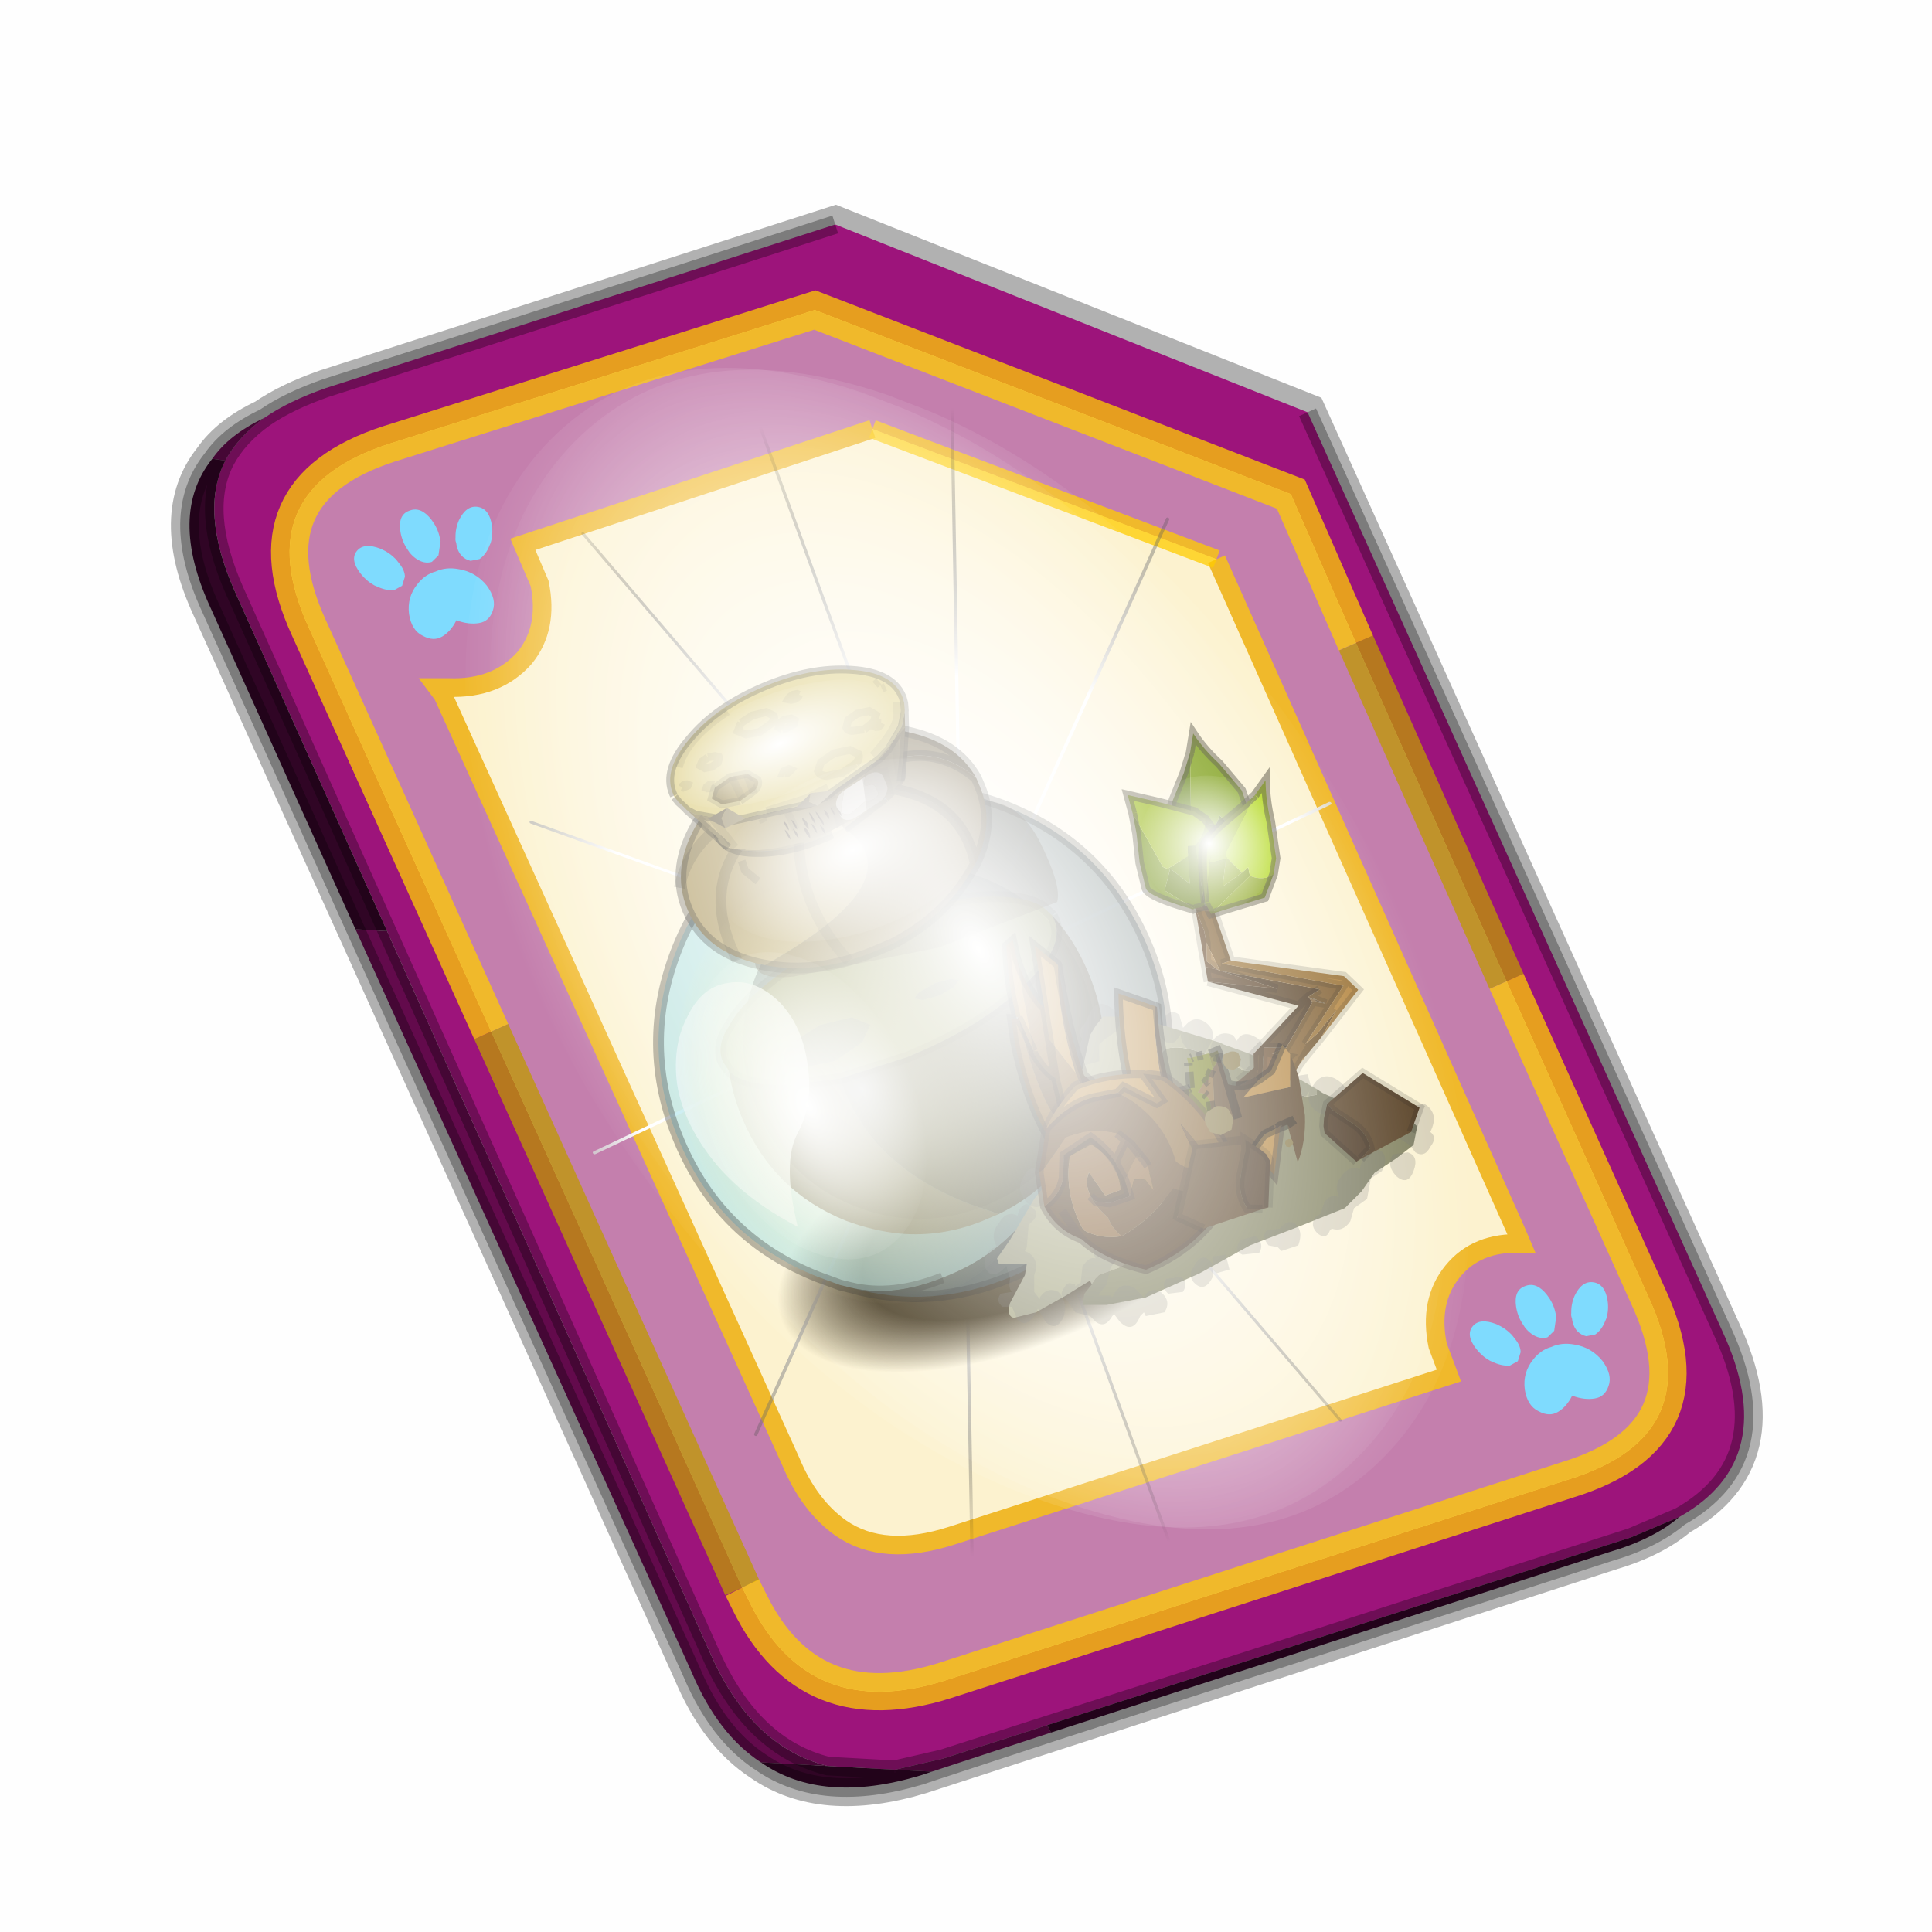 <?xml version='1.0' encoding='UTF-8'?>
<svg xmlns:xlink="http://www.w3.org/1999/xlink" xmlns="http://www.w3.org/2000/svg" version="1.1" width="60px" height="60px" viewBox="0.0 0.0 60.0 60.0"><defs><g id="c1"><path fill="#000000" fill-opacity="0.004" d="M0.0 0.0 L60.0 0.0 60.0 60.0 0.0 60.0 0.0 0.0"/></g><g id="c2"><path fill="none" stroke="#000000" stroke-width="1.0" stroke-opacity="0.302" d="M0.7 12.25 Q-0.45 9.75 0.75 8.25 1.2 7.6 2.15 7.15 2.8 6.7 3.8 6.35 L17.5 1.95 30.2 7.0 41.35 31.7 Q42.95 35.15 40.2 36.7 39.5 37.3 38.3 37.65 L19.8 43.65 Q17.15 44.45 15.5 43.3 14.35 42.55 13.65 40.9 L0.7 12.25"/><path fill="#9d147b" stroke="none" d="M35.55 22.3 L31.5 13.2 29.75 9.2 16.95 4.25 5.5 7.85 Q1.65 9.1 3.35 12.8 L8.25 23.65 15.0 38.6 15.2 39.0 Q16.8 42.25 20.45 41.1 L37.2 35.7 Q41.1 34.5 39.35 30.75 L35.55 22.3 M2.15 7.15 Q2.8 6.7 3.8 6.35 L17.5 1.95 30.2 7.0 41.35 31.7 Q42.95 35.15 40.2 36.7 L38.9 37.25 23.2 42.3 20.4 43.2 19.1 43.5 17.3 43.4 Q15.3 42.9 14.2 40.5 L5.45 20.95 1.35 11.8 Q0.4 9.65 1.1 8.3 1.45 7.65 2.15 7.15"/><path fill="#c47fad" stroke="none" d="M31.5 13.2 L35.55 22.3 39.35 30.75 Q41.1 34.5 37.2 35.7 L20.45 41.1 Q16.8 42.25 15.2 39.0 L15.0 38.6 8.25 23.65 3.35 12.8 Q1.65 9.1 5.5 7.85 L16.95 4.25 29.75 9.2 31.5 13.2 M18.5 7.45 L9.1 10.55 9.55 11.6 Q9.8 12.8 9.15 13.6 8.4 14.45 7.1 14.4 L6.8 14.4 6.95 14.6 16.3 35.2 Q16.8 36.4 17.65 37.0 18.8 37.8 20.65 37.2 L34.0 32.9 33.7 32.1 Q33.45 30.9 34.1 30.1 34.75 29.3 35.95 29.35 L35.8 29.0 27.75 10.95 18.5 7.45"/><path fill="#630a4c" stroke="none" d="M0.75 8.25 Q1.2 7.6 2.15 7.15 1.45 7.65 1.1 8.3 L0.75 8.25 M23.3 42.5 L20.1 43.55 19.1 43.5 20.4 43.2 23.2 42.3 23.3 42.5 M15.5 43.3 Q14.35 42.55 13.65 40.9 L4.6 20.9 5.45 20.95 14.2 40.5 Q15.3 42.9 17.3 43.4 L15.5 43.3"/><path fill="#300525" stroke="none" d="M4.6 20.9 L0.7 12.25 Q-0.45 9.75 0.75 8.25 L1.1 8.3 Q0.4 9.65 1.35 11.8 L5.45 20.95 4.6 20.9 M40.2 36.7 Q39.5 37.3 38.3 37.65 L23.3 42.5 23.2 42.3 38.9 37.25 40.2 36.7 M20.1 43.55 L19.8 43.65 Q17.15 44.45 15.5 43.3 L17.3 43.4 19.1 43.5 20.1 43.55"/><path fill="#fcf2cf" stroke="none" d="M27.75 10.95 L35.8 29.0 35.95 29.35 Q34.75 29.3 34.1 30.1 33.45 30.9 33.7 32.1 L34.0 32.9 20.65 37.2 Q18.8 37.8 17.65 37.0 16.8 36.4 16.3 35.2 L6.95 14.6 6.8 14.4 7.1 14.4 Q8.4 14.45 9.15 13.6 9.8 12.8 9.55 11.6 L9.1 10.55 18.5 7.45 27.75 10.95"/><path fill="none" stroke="#bf9900" stroke-width="1.0" stroke-opacity="0.749" d="M31.5 13.2 L35.55 22.3 M15.0 38.6 L8.25 23.65"/><path fill="none" stroke="#ffcc00" stroke-width="1.0" stroke-opacity="0.749" d="M35.55 22.3 L39.35 30.75 Q41.1 34.5 37.2 35.7 L20.45 41.1 Q16.8 42.25 15.2 39.0 L15.0 38.6 M8.25 23.65 L3.35 12.8 Q1.65 9.1 5.5 7.85 L16.95 4.25 29.75 9.2 31.5 13.2"/><path fill="none" stroke="#000000" stroke-width="0.5" stroke-opacity="0.302" d="M4.6 20.9 L0.7 12.25 Q-0.45 9.75 0.75 8.25 1.2 7.6 2.15 7.15 2.8 6.7 3.8 6.35 L17.5 1.95 M30.2 7.0 L41.35 31.7 Q42.95 35.15 40.2 36.7 39.5 37.3 38.3 37.65 L23.3 42.5 20.1 43.55 19.8 43.65 Q17.15 44.45 15.5 43.3 14.35 42.55 13.65 40.9 L4.6 20.9 M5.45 20.95 L1.35 11.8 Q0.4 9.65 1.1 8.3 1.45 7.65 2.15 7.15 M19.1 43.5 L17.3 43.4 Q15.3 42.9 14.2 40.5 L5.45 20.95 M23.2 42.3 L20.4 43.2 19.1 43.5 M40.2 36.7 L38.9 37.25 23.2 42.3"/><path fill="none" stroke="#f0b92b" stroke-width="0.5" d="M27.75 10.95 L35.8 29.0 35.95 29.35 Q34.75 29.3 34.1 30.1 33.45 30.9 33.7 32.1 L34.0 32.9 20.65 37.2 Q18.8 37.8 17.65 37.0 16.8 36.4 16.3 35.2 L6.95 14.6 6.8 14.4 7.1 14.4 Q8.4 14.45 9.15 13.6 9.8 12.8 9.55 11.6 L9.1 10.55 18.5 7.45"/><path fill="none" stroke="#ffcc00" stroke-width="0.5" stroke-opacity="0.749" d="M18.5 7.45 L27.75 10.95"/></g><g id="c3"><path fill="#7fdbfe" stroke="none" d="M10.75 4.9 Q10.75 4.6 10.9 4.35 11.25 3.45 11.95 2.75 13.3 1.5 14.35 2.1 15.4 2.7 14.95 4.45 14.7 5.4 14.1 6.15 L13.75 6.5 Q13.1 7.15 12.35 7.35 L11.4 7.2 Q10.95 6.9 10.75 6.4 10.5 5.75 10.75 4.9 M7.5 5.9 Q7.0 5.85 6.6 5.5 6.05 5.0 5.8 4.15 L5.7 3.6 Q5.55 2.65 5.8 1.7 6.25 0.0 7.5 0.0 L7.6 0.0 Q8.85 0.0 9.3 1.7 9.55 2.65 9.4 3.6 L9.3 4.15 8.5 5.5 7.6 5.9 7.5 5.9 M4.35 4.9 Q4.6 5.75 4.35 6.4 L3.7 7.2 2.75 7.35 Q2.0 7.15 1.35 6.5 L1.0 6.15 Q0.4 5.4 0.15 4.45 -0.3 2.7 0.75 2.1 1.8 1.5 3.15 2.75 3.85 3.45 4.2 4.35 L4.35 4.9 M5.5 13.7 Q4.45 13.9 3.65 12.95 2.75 12.0 3.2 10.25 3.7 8.5 5.25 7.6 6.4 6.9 7.55 7.0 8.75 6.9 9.9 7.6 11.45 8.5 11.95 10.25 12.35 12.0 11.5 12.95 10.7 13.9 9.65 13.7 8.55 13.5 7.55 12.6 6.55 13.5 5.5 13.7"/></g><g id="c4"><g><use transform="matrix(1.0,0.0,0.0,1.0,0.0,0.0)" xlink:href="#c3"/></g></g><radialGradient gradientUnits="userSpaceOnUse" r="819.2" cx="0" cy="0" spreadMethod="pad" gradientTransform="matrix(0.091,0.0,0.0,0.091,0.6,3.4)" id="gradient1"><stop offset="0.0" stop-color="#ffffff"/><stop offset="1.0" stop-color="#ffffff" stop-opacity="0.0"/></radialGradient><g id="c5"><path stroke="none" fill="url(#gradient1)" d="M36.65 -54.65 Q60.05 -42.0 69.75 -17.95 80.55 8.9 68.0 34.1 55.45 59.35 26.8 68.2 -1.8 77.05 -29.7 64.3 -57.6 51.6 -68.45 24.75 -79.3 -2.05 -66.75 -27.25 L-66.7 -27.3 Q-54.1 -52.5 -25.5 -61.4 3.1 -70.2 31.0 -57.5 L36.65 -54.65"/></g><g id="c6"><g><use transform="matrix(1.0,0.0,0.0,1.0,0.0,0.0)" xlink:href="#c5"/></g></g><radialGradient gradientUnits="userSpaceOnUse" r="819.2" cx="0" cy="0" spreadMethod="pad" gradientTransform="matrix(0.209,0.0,0.0,0.177,67.15,107.2)" id="gradient2"><stop offset="0.357" stop-color="#ffffff"/><stop offset="0.671" stop-opacity="0.0"/></radialGradient><g id="c7"><path fill="none" stroke-linejoin="round" stroke-linecap="round" stroke="url(#gradient2)" stroke-width="0.5" d="M136.55 165.8 L68.6 106.0 68.4 106.0 118.25 201.5 M68.3 105.8 L68.35 105.8 68.3 105.8 68.3 105.85 68.4 106.0 68.3 106.0 86.55 211.5 M68.3 105.8 L68.3 105.85 68.3 106.0 68.15 105.95 18.25 151.55 M68.3 105.85 L68.25 105.85 68.3 106.0 50.0 193.2 M68.25 105.85 L68.15 105.95 0.05 97.7 M68.3 105.85 L68.25 105.8 68.25 105.85 M68.25 105.8 L68.2 105.7 0.0 45.7 M68.3 105.8 L68.25 105.75 68.25 105.8 M68.25 105.75 L68.2 105.7 18.25 10.05 M68.6 106.0 L68.35 105.8 118.25 60.15 M86.6 18.35 L68.3 105.8 M136.6 114.25 L68.6 106.0 M68.25 105.75 L49.95 0.05"/></g><g id="c8"><g><use transform="matrix(1.0,0.0,0.0,1.0,0.0,0.0)" xlink:href="#c7"/></g></g><g id="c9"><g><use transform="matrix(1.0,0.0,0.0,1.0,0.0,0.0)" xlink:href="#c2"/></g><g><use transform="matrix(0.239,-0.087,0.1,0.234,34.25,31.15)" xlink:href="#c4"/></g><g><use transform="matrix(0.239,-0.087,0.1,0.234,4.25,10.3)" xlink:href="#c4"/></g><g><use transform="matrix(0.141,-0.038,0.111,0.226,20.25,20.65)" filter="url(#filter7)" xlink:href="#c6"/></g><g><use transform="matrix(-0.155,0.051,0.084,0.147,22.6,3.15)" filter="url(#filter8)" xlink:href="#c8"/></g></g><filter id="filter7"><feColorMatrix in="SourceGraphic" type="matrix" values="0.0 0.0 0.0 0.0 0.797 0.0 0.0 0.0 0.0 0.598 0.0 0.0 0.0 0.0 0.199 0.0 0.0 0.0 1.0 0.0" result="cxform"/><feComposite operator="in" in2="SourceGraphic" result="color-xform"/></filter><filter id="filter8"><feColorMatrix in="SourceGraphic" type="matrix" values="0.0 0.0 0.0 0.0 0.996 0.0 0.0 0.0 0.0 0.996 0.0 0.0 0.0 0.0 0.996 0.0 0.0 0.0 1.0 0.0" result="cxform"/><feComposite operator="in" in2="SourceGraphic" result="color-xform"/></filter><radialGradient gradientUnits="userSpaceOnUse" r="819.2" cx="0" cy="0" spreadMethod="pad" gradientTransform="matrix(0.0,-0.016,0.035,0.0,30.05,15.25)" id="gradient3"><stop offset="0.0" stop-color="#372a0e"/><stop offset="0.663" stop-color="#372a0e"/><stop offset="1.0" stop-color="#382a0e" stop-opacity="0.0"/></radialGradient><g id="c10"><path stroke="none" fill="url(#gradient3)" d="M60.1 15.25 Q60.1 21.5 51.3 25.95 42.5 30.4 30.05 30.45 17.6 30.4 8.8 25.95 0.0 21.5 0.0 15.25 0.0 8.95 8.8 4.45 17.6 0.0 30.05 0.05 42.5 0.0 51.3 4.45 60.1 8.95 60.1 15.25"/></g><g id="c11"><g><use transform="matrix(1.0,0.0,0.0,1.0,0.0,0.0)" xlink:href="#c10"/></g></g><g id="c12"><path fill="#a1dde8" fill-opacity="0.6" d="M7.6 0.75 Q6.75 1.2 6.75 2.1 6.75 2.6 7.35 3.3 8.0 4.15 8.8 4.4 L11.4 4.9 Q13.55 5.3 15.05 6.1 16.5 6.85 17.25 8.3 18.0 9.75 18.0 12.6 18.0 15.45 16.4 18.2 15.2 20.25 13.75 21.05 11.6 22.4 8.75 22.3 6.25 22.25 4.65 21.05 L4.25 20.75 3.45 20.0 Q0.0 16.6 0.0 11.75 0.0 6.85 3.45 3.4 5.3 1.55 7.6 0.75"/><path fill="#476066" fill-opacity="0.6" d="M8.75 22.3 Q11.6 22.4 13.75 21.05 15.2 20.25 16.4 18.2 18.0 15.45 18.0 12.6 18.0 9.75 17.25 8.3 16.5 6.85 15.05 6.1 13.55 5.3 11.4 4.9 L8.8 4.4 Q8.0 4.15 7.35 3.3 6.75 2.6 6.75 2.1 6.75 1.2 7.6 0.75 L9.45 0.2 11.75 0.0 Q16.6 0.0 20.05 3.4 23.5 6.85 23.5 11.75 23.5 16.6 20.05 20.0 16.6 23.5 11.75 23.5 7.7 23.5 4.65 21.05 6.25 22.25 8.75 22.3"/><path fill="none" stroke="#000000" stroke-width="0.5" stroke-opacity="0.302" d="M8.75 22.3 Q6.25 22.25 4.65 21.05 7.7 23.5 11.75 23.5 16.6 23.5 20.05 20.0 23.5 16.6 23.5 11.75 23.5 6.85 20.05 3.4 16.6 0.0 11.75 0.0 L9.45 0.2 7.6 0.75 Q5.3 1.55 3.45 3.4 0.0 6.85 0.0 11.75 0.0 16.6 3.45 20.0 L4.25 20.75 4.65 21.05"/><path fill="#476066" fill-opacity="0.6" d="M20.2 11.85 Q20.2 15.25 17.8 17.6 15.45 20.0 12.05 20.0 8.65 20.0 6.25 17.6 3.9 15.25 3.9 11.85 3.9 8.45 6.25 6.05 8.65 3.7 12.05 3.7 15.45 3.7 17.8 6.05 20.2 8.45 20.2 11.85"/><path fill="#878c51" fill-opacity="0.8" d="M3.4 9.6 L3.3 9.1 Q3.3 8.3 4.2 7.7 4.75 7.25 5.75 6.85 8.05 6.0 11.25 5.95 L11.65 5.95 Q15.1 5.95 17.55 6.85 19.2 7.5 19.75 8.3 L20.0 8.85 20.0 9.1 Q20.0 10.4 17.55 11.3 15.1 12.25 11.65 12.25 L11.25 12.25 8.0 11.95 5.75 11.3 Q3.75 10.55 3.4 9.6 M8.1 11.1 L9.6 10.8 10.25 10.2 9.6 9.55 8.1 9.3 6.55 9.55 Q5.95 9.85 5.95 10.2 5.95 10.55 6.55 10.8 L8.1 11.1 M13.75 9.6 L12.95 9.7 Q12.65 9.8 12.65 9.9 L12.95 10.1 13.75 10.2 14.5 10.1 14.85 9.9 14.5 9.7 13.75 9.6"/><path fill="#5e563c" fill-opacity="0.8" d="M12.3 20.6 L11.8 20.6 11.45 20.6 Q9.45 20.55 7.75 19.65 6.65 19.05 5.65 18.1 3.1 15.55 3.1 11.9 3.1 10.7 3.4 9.6 3.75 10.55 5.75 11.3 L8.0 11.95 Q7.6 16.1 11.25 19.65 L12.3 20.6"/><path fill="#423f2d" fill-opacity="0.8" d="M20.0 8.85 Q20.5 10.25 20.5 11.9 20.5 15.55 17.95 18.1 15.55 20.45 12.3 20.6 L11.25 19.65 Q7.6 16.1 8.0 11.95 L11.25 12.25 11.65 12.25 Q15.1 12.25 17.55 11.3 20.0 10.4 20.0 9.1 L20.0 8.85"/><path fill="#616038" fill-opacity="0.6" d="M13.75 9.6 L14.5 9.7 14.85 9.9 14.5 10.1 13.75 10.2 12.95 10.1 12.65 9.9 Q12.65 9.8 12.95 9.7 L13.75 9.6 M8.1 11.1 L6.55 10.8 Q5.95 10.55 5.95 10.2 5.95 9.85 6.55 9.55 L8.1 9.3 9.6 9.55 10.25 10.2 9.6 10.8 8.1 11.1"/><path fill="none" stroke="#000000" stroke-width="0.5" stroke-opacity="0.153" d="M3.4 9.6 L3.3 9.1 Q3.3 8.3 4.2 7.7 4.75 7.25 5.75 6.85 8.05 6.0 11.25 5.95 L11.65 5.95 Q15.1 5.95 17.55 6.85 19.2 7.5 19.75 8.3 L20.0 8.85 M3.4 9.6 Q3.75 10.55 5.75 11.3 L8.0 11.95 11.25 12.25 11.65 12.25 Q15.1 12.25 17.55 11.3 20.0 10.4 20.0 9.1 L20.0 8.85"/><path fill="#e6f4f5" fill-opacity="0.8" d="M3.5 17.5 Q1.7 15.3 1.1 13.15 0.5 10.95 0.95 9.2 1.45 7.45 2.65 6.5 3.8 5.5 5.0 5.85 6.2 6.15 6.8 7.6 7.35 9.05 6.85 10.8 6.4 12.55 5.2 13.5 4.0 14.45 3.5 17.5"/></g><g id="c13"><path fill="#3d3424" fill-opacity="0.4" d="M10.05 11.3 L3.3 9.9 Q1.55 9.35 1.95 8.55 2.3 7.75 4.3 6.85 6.3 5.95 9.15 5.55 11.95 5.15 14.0 5.65 16.05 6.15 16.25 8.55 16.4 10.9 15.9 11.5 L10.05 11.3"/><path fill="#706243" stroke="none" d="M8.05 0.05 L9.25 0.15 10.65 0.55 10.95 0.65 Q11.8 1.0 12.55 1.5 14.5 2.85 14.7 4.75 13.75 2.85 11.8 2.5 L11.5 1.75 Q11.15 1.35 10.45 1.05 L8.05 0.55 8.05 0.05"/><path fill="#d1bb7d" stroke="none" d="M7.9 4.0 L9.6 3.55 10.0 3.4 10.4 3.1 10.6 2.5 10.4 1.95 Q10.15 1.65 9.6 1.45 L7.85 1.05 7.5 1.0 7.25 1.0 6.05 1.1 4.85 1.45 Q3.9 1.85 3.9 2.5 3.9 3.15 4.85 3.55 L6.05 3.9 7.25 4.0 7.5 4.0 7.9 4.0 M8.05 0.55 L10.45 1.05 Q11.15 1.35 11.5 1.75 L11.8 2.5 11.5 3.3 10.95 3.7 10.45 3.9 8.15 4.5 7.55 4.5 7.25 4.5 Q5.35 4.5 4.0 3.9 2.7 3.35 2.7 2.5 2.7 1.65 4.0 1.05 5.35 0.5 7.25 0.5 L7.55 0.5 8.05 0.55"/><path fill="#736745" stroke="none" d="M6.05 1.1 L7.25 1.0 7.5 1.0 7.85 1.05 9.6 1.45 Q10.15 1.65 10.4 1.95 L10.6 2.5 10.4 3.1 10.0 3.4 9.6 3.55 7.9 4.0 7.5 4.0 7.25 4.0 6.05 3.9 6.05 1.1"/><path fill="#877751" stroke="none" d="M13.1 8.4 L12.55 8.8 Q10.7 10.1 8.15 10.3 L7.35 10.3 Q4.4 10.3 2.3 8.9 10.35 8.0 8.15 4.5 L10.45 3.9 10.95 3.7 Q13.7 5.5 13.1 8.4 M10.45 3.9 Q10.3 4.05 10.5 4.0 L10.45 3.9"/><path fill="#786948" stroke="none" d="M14.7 4.75 L14.7 5.15 Q14.7 7.0 13.1 8.4 13.7 5.5 10.95 3.7 L11.5 3.3 11.8 2.5 Q13.75 2.85 14.7 4.75"/><path fill="#b3a06b" stroke="none" d="M8.15 4.5 Q10.35 8.0 2.3 8.9 L2.15 8.8 Q0.0 7.3 0.0 5.15 0.0 3.0 2.15 1.5 2.9 0.95 3.8 0.65 L3.85 0.6 3.9 0.6 7.2 0.0 7.35 0.0 7.6 0.0 8.05 0.05 8.05 0.55 7.55 0.5 7.25 0.5 Q5.35 0.5 4.0 1.05 2.7 1.65 2.7 2.5 2.7 3.35 4.0 3.9 5.35 4.5 7.25 4.5 L7.55 4.5 8.15 4.5"/><path fill="#63583b" stroke="none" d="M6.05 3.9 L4.85 3.55 Q3.9 3.15 3.9 2.5 3.9 1.85 4.85 1.45 L6.05 1.1 6.05 3.9"/><path fill="none" stroke="#000000" stroke-width="0.5" stroke-opacity="0.302" d="M6.05 1.1 L7.25 1.0 7.5 1.0 7.85 1.05 9.6 1.45 Q10.15 1.65 10.4 1.95 L10.6 2.5 10.4 3.1 10.0 3.4 9.6 3.55 7.9 4.0 M7.5 4.0 L7.25 4.0 6.05 3.9 4.85 3.55 Q3.9 3.15 3.9 2.5 3.9 1.85 4.85 1.45 L6.05 1.1 6.05 3.9 M8.05 0.05 L9.25 0.15 10.65 0.55 10.95 0.65 Q11.8 1.0 12.55 1.5 14.5 2.85 14.7 4.75 L14.7 5.15 Q14.7 7.0 13.1 8.4 L12.55 8.8 Q10.7 10.1 8.15 10.3 L8.15 10.55 M8.05 0.55 L10.45 1.05 Q11.15 1.35 11.5 1.75 L11.8 2.5 Q13.75 2.85 14.7 4.75 M11.8 2.5 L11.5 3.3 10.95 3.7 Q13.7 5.5 13.1 8.4 M10.45 3.9 L8.15 4.5 M2.3 8.9 Q4.4 10.3 7.35 10.3 L8.15 10.3 M10.95 3.7 L10.45 3.9 M8.05 0.55 L8.05 0.05 7.6 0.0 7.35 0.0 7.2 0.0 3.9 0.6 M3.8 0.65 Q2.9 0.95 2.15 1.5 0.0 3.0 0.0 5.15 0.0 7.3 2.15 8.8 L2.3 8.9 M7.55 4.5 L7.25 4.5 Q5.35 4.5 4.0 3.9 2.7 3.35 2.7 2.5 2.7 1.65 4.0 1.05 5.35 0.5 7.25 0.5 L7.55 0.5 8.05 0.55"/><path fill="none" stroke="#000000" stroke-width="0.5" stroke-opacity="0.153" d="M2.7 2.2 Q0.95 2.7 0.05 4.05 M3.25 3.4 Q0.95 4.9 1.2 8.2 M5.95 4.3 Q4.85 7.2 5.95 10.25"/></g><linearGradient gradientUnits="userSpaceOnUse" x1="-819.2" x2="819.2" spreadMethod="pad" gradientTransform="matrix(0.009,0.0,0.0,0.004,-3.4,-56.65)" id="gradient4"><stop offset="0.0" stop-color="#ccb87a"/><stop offset="0.337" stop-color="#a39361"/><stop offset="0.58" stop-color="#756746"/><stop offset="0.878" stop-color="#756946"/><stop offset="1.0" stop-color="#a39361"/></linearGradient><linearGradient gradientUnits="userSpaceOnUse" x1="-819.2" x2="819.2" spreadMethod="pad" gradientTransform="matrix(-0.001,0.0,0.0,-0.001,-7.75,-59.65)" id="gradient5"><stop offset="0.0" stop-color="#a48c3f"/><stop offset="1.0" stop-color="#806d30"/></linearGradient><g id="c14"><path fill="#d9bf4f" stroke="none" d="M-8.25 -57.8 L-8.75 -58.0 -8.8 -58.05 -8.8 -58.1 -8.7 -58.05 -8.25 -57.8"/><path fill="#9b8c5c" stroke="none" d="M4.45 -59.9 L4.1 -59.0 3.9 -59.1 4.45 -59.9"/><path fill="#dbcb7a" stroke="none" d="M-11.15 -60.75 L-11.15 -60.9 Q-11.15 -62.55 -8.8 -63.7 -6.5 -64.9 -3.2 -64.9 0.05 -64.9 2.4 -63.7 4.7 -62.55 4.7 -60.9 L4.7 -60.8 4.65 -60.45 4.5 -60.0 4.45 -59.9 3.9 -59.1 2.55 -58.1 2.4 -58.05 1.85 -57.8 -2.35 -56.9 -2.6 -56.9 -2.7 -56.9 -2.9 -56.9 -3.0 -56.9 -3.2 -56.9 -3.3 -56.9 -3.4 -56.9 -3.5 -56.9 -8.25 -57.8 -8.7 -58.05 -8.8 -58.1 -10.35 -59.1 -10.75 -59.6 -10.8 -59.75 -11.05 -60.3 -11.05 -60.35 -11.15 -60.65 -11.15 -60.75"/><path stroke="none" fill="url(#gradient4)" d="M4.1 -59.0 L3.3 -57.4 2.5 -55.95 2.1 -55.75 1.35 -55.4 -0.25 -55.0 -3.25 -54.75 Q-5.75 -54.8 -7.65 -55.5 L-8.3 -55.8 -8.3 -55.85 Q-8.95 -56.1 -9.25 -56.35 -9.7 -56.75 -9.65 -57.1 L-9.6 -57.15 -10.75 -59.6 -10.35 -59.1 -8.8 -58.1 -8.8 -58.05 -8.75 -58.0 -8.25 -57.8 -3.5 -56.9 -3.4 -56.9 -3.3 -56.9 -3.2 -56.9 -3.0 -56.9 -2.9 -56.9 -2.7 -56.9 -2.6 -56.9 -2.35 -56.9 1.85 -57.8 2.4 -58.05 2.55 -58.1 3.9 -59.1 4.1 -59.0 M-9.6 -57.15 L-9.25 -56.35 -9.6 -57.15"/><path fill="none" stroke="#000000" stroke-width="0.5" stroke-opacity="0.153" d="M-8.35 -53.65 L-8.85 -54.6 -8.8 -55.25"/><path fill="none" stroke="#000000" stroke-width="0.5" stroke-opacity="0.302" d="M-11.15 -60.75 L-11.15 -60.9 Q-11.15 -62.55 -8.8 -63.7 -6.5 -64.9 -3.2 -64.9 0.05 -64.9 2.4 -63.7 4.7 -62.55 4.7 -60.9 L4.7 -60.8 4.65 -60.45 4.5 -60.0 4.45 -59.9 4.1 -59.0 3.3 -57.4 2.5 -55.95 M-9.6 -57.15 L-10.75 -59.6 -10.8 -59.75 -11.05 -60.3 -11.05 -60.35 -11.15 -60.65 M4.45 -59.9 L3.9 -59.1 2.55 -58.1 2.4 -58.05 1.85 -57.8 -2.35 -56.9 -2.6 -56.9 -2.7 -56.9 -2.9 -56.9 -3.0 -56.9 -3.2 -56.9 -3.3 -56.9 -3.4 -56.9 -3.5 -56.9 -8.25 -57.8 -8.7 -58.05 -8.8 -58.1 -10.35 -59.1 -10.75 -59.6 M-8.8 -58.05 L-8.8 -58.1 M-9.25 -56.35 L-9.6 -57.15"/><path stroke="none" fill="url(#gradient5)" d="M-7.4 -58.8 L-8.55 -59.05 -9.0 -59.65 -8.55 -60.2 -7.4 -60.45 -6.3 -60.2 -5.85 -59.6 Q-5.85 -59.25 -6.3 -59.05 L-7.4 -58.8"/><path fill="none" stroke="#000000" stroke-width="0.5" stroke-opacity="0.153" d="M-7.4 -58.8 L-8.55 -59.05 -9.0 -59.65 -8.55 -60.2 -7.4 -60.45 -6.3 -60.2 -5.85 -59.6 Q-5.85 -59.25 -6.3 -59.05 L-7.4 -58.8"/><path fill="none" stroke="#000000" stroke-width="0.5" stroke-opacity="0.102" d="M3.4 -62.25 L3.7 -62.35 M2.8 -59.85 L2.7 -59.75 2.55 -59.7 2.4 -59.75 2.3 -59.85 2.4 -59.9 2.55 -59.9 2.7 -59.9 2.8 -59.85 M4.25 -60.7 L3.95 -59.9 Q3.55 -59.1 1.5 -58.15 M3.7 -61.85 L3.95 -61.85 M1.65 -59.9 L0.95 -60.1 Q0.65 -60.2 0.65 -60.45 L0.95 -60.85 1.65 -61.0 2.4 -60.85 2.7 -60.45 2.4 -60.1 1.65 -59.9 M1.45 -57.65 L1.1 -55.9 M0.3 -58.1 L-0.7 -57.9 -1.7 -58.1 Q-2.1 -58.3 -2.1 -58.6 L-1.7 -59.05 -0.7 -59.25 0.3 -59.05 0.7 -58.6 Q0.7 -58.3 0.3 -58.1 M3.15 -58.5 L2.45 -55.9 M1.85 -57.15 L1.55 -55.45 M-5.4 -63.35 L-4.55 -63.5 -3.65 -63.35 -3.3 -62.95 Q-3.3 -62.7 -3.65 -62.55 L-4.55 -62.35 -5.4 -62.55 -5.8 -62.95 -5.4 -63.35 M-8.2 -62.15 L-7.75 -62.05 -7.55 -61.9 -7.55 -61.85 -7.75 -61.6 -8.2 -61.5 -8.65 -61.6 -8.85 -61.85 -8.8 -61.9 -8.65 -62.05 -8.2 -62.15 M-3.15 -61.95 L-3.3 -62.15 -3.15 -62.35 -2.85 -62.45 -2.75 -62.45 -2.35 -62.35 -2.2 -62.15 -2.35 -61.95 -2.85 -61.9 -3.15 -61.95 M-1.3 -63.55 L-1.4 -63.45 -1.65 -63.4 -1.9 -63.45 -2.05 -63.55 -1.9 -63.65 -1.65 -63.7 -1.4 -63.65 -1.3 -63.55 M-10.45 -61.05 L-10.4 -61.1 -10.25 -61.15 -10.1 -61.1 -10.05 -61.05 -10.1 -61.0 -10.25 -61.0 -10.4 -61.0 -10.45 -61.05 M-4.1 -59.3 L-4.2 -59.35 -4.1 -59.45 -3.95 -59.45 -3.75 -59.45 -3.65 -59.35 -3.75 -59.3 -3.95 -59.25 -4.1 -59.3 M-4.9 -56.95 L-4.85 -55.75 M-1.9 -56.95 L-1.9 -56.6 M-6.1 -57.55 L-3.45 -57.3 -1.9 -57.4 M-7.3 -60.4 L-7.2 -58.9 M-6.35 -60.15 L-6.4 -58.9 M-8.55 -60.4 L-8.6 -60.35 -8.8 -60.3 -9.0 -60.35 -9.05 -60.4 -9.0 -60.45 -8.8 -60.5 -8.6 -60.45 -8.55 -60.4 M-9.45 -58.4 L-8.85 -56.2 M-6.55 -56.95 L-6.55 -57.2 M-2.0 -56.15 L-2.15 -54.75 M-10.15 -62.3 Q-9.0 -63.8 -5.9 -64.35 M-10.25 -58.85 L-9.9 -58.0"/></g><g id="c15"><path fill="#998d6a" stroke="none" d="M5.6 3.65 L4.0 1.9 5.3 0.0 11.2 1.75 5.6 3.65"/><path fill="#736950" stroke="none" d="M5.3 0.0 L4.0 1.9 5.6 3.65 0.0 2.1 5.3 0.0"/></g><g id="c16"><g><use transform="matrix(1.0,0.0,0.0,1.0,0.0,0.0)" xlink:href="#c15"/></g></g><g id="c17"><path fill="#cac5bd" stroke="none" d="M4.15 -7.2 Q2.55 -5.5 2.55 -4.05 2.55 -3.15 4.3 -2.55 6.05 -1.9 6.05 0.75 L6.05 3.2 Q5.75 4.5 3.65 4.5 L2.25 4.1 0.05 3.15 -3.0 3.7 -6.35 4.2 Q-7.1 4.2 -8.1 3.15 -9.2 2.0 -9.2 0.9 -9.2 -0.3 -7.35 -3.2 L-5.55 -6.5 -5.6 -7.15 -5.15 -7.2 4.15 -7.2"/><path fill="#c9c4bd" fill-opacity="0.78" d="M-5.6 -7.15 L-5.55 -6.5 -7.35 -3.2 Q-9.2 -0.3 -9.2 0.9 -9.2 2.0 -8.1 3.15 -7.1 4.2 -6.35 4.2 L-3.0 3.7 0.05 3.15 2.25 4.1 3.65 4.5 Q5.75 4.5 6.05 3.2 L6.05 0.75 Q6.05 -1.9 4.3 -2.55 2.55 -3.15 2.55 -4.05 2.55 -5.5 4.15 -7.2 L5.1 -7.2 Q7.15 -7.2 8.6 -5.75 10.1 -4.25 10.1 -2.2 L10.1 2.2 Q10.1 4.25 8.6 5.7 7.15 7.2 5.1 7.2 L-5.15 7.2 Q-7.2 7.2 -8.7 5.7 -10.15 4.25 -10.15 2.2 L-10.15 -2.2 Q-10.15 -4.25 -8.7 -5.75 -7.4 -7.05 -5.6 -7.15"/></g><g id="c18"><g><use transform="matrix(1.0,0.0,0.0,1.0,0.0,0.0)" xlink:href="#c17"/></g></g><g id="c19"><path fill="#2d2117" fill-opacity="0.812" d="M22.1 -0.3 Q0.0 1.85 -22.15 -0.3 0.95 -1.35 22.1 -0.3"/></g><g id="c20"><g><use transform="matrix(1.0,0.0,0.0,1.0,0.0,0.0)" xlink:href="#c19"/></g></g><g id="c21"><g><use transform="matrix(1.0,0.0,0.0,1.0,0.0,0.0)" xlink:href="#c20"/></g><g><use transform="matrix(0.856,0.0,0.0,0.648,-14.85,-9.55)" xlink:href="#c20"/></g><g><use transform="matrix(0.856,0.0,0.0,0.648,-4.65,4.4)" xlink:href="#c20"/></g><g><use transform="matrix(0.856,0.0,0.0,0.648,8.6,8.0)" xlink:href="#c20"/></g><g><use transform="matrix(0.856,0.0,0.0,0.648,-8.8,-5.5)" xlink:href="#c20"/></g></g><g id="c22"><g><use transform="matrix(0.011,0.357,0.58,0.144,6.25,29.05)" xlink:href="#c21"/></g><g><use transform="matrix(0.011,0.357,0.58,0.144,6.9,18.5)" xlink:href="#c21"/></g><g><use transform="matrix(0.009,0.286,0.464,0.115,13.9,18.65)" xlink:href="#c21"/></g></g><g id="c23"><path fill="#3d3424" fill-opacity="0.4" d="M0.15 -56.4 L0.35 -57.15 4.1 -59.0 2.8 -56.1 2.1 -55.75 1.35 -55.4 -0.25 -55.0 0.15 -56.4"/></g><g id="c24"><g><use transform="matrix(1.0,0.0,0.0,1.0,0.0,0.0)" xlink:href="#c14"/></g><g><use transform="matrix(0.252,0.0,0.0,0.252,-4.4,-57.5)" filter="url(#filter22)" xlink:href="#c16"/></g><g><use transform="matrix(0.172,-0.031,0.0,0.13,-0.15,-56.05)" filter="url(#filter23)" xlink:href="#c18"/></g><g><use transform="matrix(0.209,0.0,0.0,0.054,-5.55,-56.85)" filter="url(#filter24)" xlink:href="#c22"/></g><g><use transform="matrix(0.189,0.091,-0.177,0.307,-9.35,-59.2)" filter="url(#filter25)" xlink:href="#c16"/></g><g><use transform="matrix(1.0,0.0,0.0,1.0,0.0,0.0)" xlink:href="#c23"/></g></g><filter id="filter22"><feColorMatrix in="SourceGraphic" type="matrix" values="0.398 0.0 0.0 0.0 0.512 0.0 0.398 0.0 0.0 0.477 0.0 0.0 0.398 0.0 0.285 0.0 0.0 0.0 1.0 0.0" result="cxform"/><feComposite operator="in" in2="SourceGraphic" result="color-xform"/></filter><filter id="filter23"><feColorMatrix in="SourceGraphic" type="matrix" values="0.059 0.0 0.0 0.0 0.43 0.0 0.059 0.0 0.0 0.383 0.0 0.0 0.059 0.0 0.258 0.0 0.0 0.0 1.0 0.0" result="cxform"/><feComposite operator="in" in2="SourceGraphic" result="color-xform"/></filter><filter id="filter24"><feColorMatrix in="SourceGraphic" type="matrix" values="0.059 0.0 0.0 0.0 0.52 0.0 0.059 0.0 0.0 0.461 0.0 0.0 0.059 0.0 0.309 0.0 0.0 0.0 1.0 0.0" result="cxform"/><feComposite operator="in" in2="SourceGraphic" result="color-xform"/></filter><filter id="filter25"><feColorMatrix in="SourceGraphic" type="matrix" values="0.258 0.0 0.0 0.0 0.652 0.0 0.258 0.0 0.0 0.605 0.0 0.0 0.258 0.0 0.363 0.0 0.0 0.0 1.0 0.0" result="cxform"/><feComposite operator="in" in2="SourceGraphic" result="color-xform"/></filter><g id="c25"><g><use transform="matrix(1.0,0.0,0.0,1.0,0.0,0.0)" xlink:href="#c13"/></g><g><use transform="matrix(0.728,0.0,0.0,0.728,9.6,44.25)" xlink:href="#c24"/></g></g><radialGradient gradientUnits="userSpaceOnUse" r="819.2" cx="0" cy="0" spreadMethod="pad" gradientTransform="matrix(0.035,0.0,0.0,0.035,0.0,0.0)" id="gradient6"><stop offset="0.0" stop-color="#ffffff" stop-opacity="0.8"/><stop offset="1.0" stop-color="#fef18a" stop-opacity="0.0"/></radialGradient><g id="c26"><path stroke="none" fill="url(#gradient6)" d="M19.8 -19.8 Q28.0 -11.6 28.0 0.0 28.0 11.6 19.8 19.8 11.6 28.0 0.0 28.0 -11.6 28.0 -19.8 19.8 -28.0 11.6 -28.0 0.0 -28.0 -11.6 -19.8 -19.8 -11.6 -28.0 0.0 -28.0 11.6 -28.0 19.8 -19.8"/></g><g id="c27"><g><use transform="matrix(1.0,0.0,0.0,1.0,0.0,0.0)" xlink:href="#c26"/></g></g><g id="c28"><g><use transform="matrix(0.435,0.0,0.0,0.435,0.5,14.7)" filter="url(#filter30)" xlink:href="#c11"/></g><g><use transform="matrix(1.0,0.0,0.0,1.0,0.0,0.0)" xlink:href="#c12"/></g><g><use transform="matrix(1.0,0.0,0.0,1.0,4.55,-3.15)" xlink:href="#c25"/></g><g><use transform="matrix(0.295,0.0,0.0,0.363,8.75,12.8)" filter="url(#filter33)" xlink:href="#c27"/></g></g><filter id="filter30"><feColorMatrix in="SourceGraphic" type="matrix" values="1.0 0.0 0.0 0.0 0.0 0.0 1.0 0.0 0.0 0.0 0.0 0.0 1.0 0.0 0.0 0.0 0.0 0.0 0.328 0.0" result="cxform"/><feComposite operator="in" in2="SourceGraphic" result="color-xform"/></filter><filter id="filter33"><feColorMatrix in="SourceGraphic" type="matrix" values="1.0 0.0 0.0 0.0 0.0 0.0 1.0 0.0 0.0 0.0 0.0 0.0 1.0 0.0 0.0 0.0 0.0 0.0 0.301 0.0" result="cxform"/><feComposite operator="in" in2="SourceGraphic" result="color-xform"/></filter><g id="c29"><path fill="#7c7c58" stroke="none" d="M30.7 83.8 L30.8 83.65 30.9 83.55 31.45 83.35 32.3 82.85 Q33.15 82.2 33.4 81.3 L33.5 80.6 33.45 80.1 33.45 79.7 33.0 78.85 32.95 78.8 32.8 78.55 32.75 78.45 Q32.0 76.95 33.9 77.65 L34.4 77.85 34.8 78.05 34.95 78.05 36.15 78.65 36.45 78.75 36.75 78.7 36.75 78.55 36.9 78.65 37.45 78.9 37.5 78.95 38.1 79.05 38.85 79.2 Q39.25 79.35 39.45 79.55 L39.35 80.05 38.9 80.4 38.3 80.8 37.95 81.3 37.5 81.75 36.25 82.25 34.95 82.75 33.6 83.5 32.15 84.15 31.1 84.35 30.65 84.35 30.45 84.35 30.5 84.05 30.7 83.8"/><path fill="#a7a783" stroke="none" d="M36.75 78.55 L36.75 78.7 36.45 78.75 36.15 78.65 34.95 78.05 34.8 78.05 34.4 77.85 33.9 77.65 Q32.0 76.95 32.75 78.45 L32.8 78.55 32.95 78.8 33.0 78.85 33.45 79.7 33.45 80.1 33.5 80.6 33.4 81.3 Q33.15 82.2 32.3 82.85 L31.45 83.35 30.9 83.55 30.8 83.65 30.7 83.8 30.65 83.7 30.4 83.85 30.0 84.1 29.2 84.55 28.6 84.7 Q28.4 84.65 28.5 84.3 L28.9 83.55 28.95 83.25 28.2 83.25 28.15 83.1 28.5 82.6 29.15 81.5 29.35 81.25 29.9 79.85 30.0 79.75 30.2 78.85 30.45 78.0 30.65 77.1 30.8 76.85 31.0 76.6 31.55 76.6 32.4 76.75 32.5 76.8 34.15 77.3 34.25 77.35 34.95 77.6 35.35 77.8 35.45 77.85 36.05 78.15 36.75 78.55"/><path fill="#6a6a6a" fill-opacity="0.251" d="M39.65 78.95 Q40.05 79.2 39.8 79.7 40.0 79.85 39.8 80.1 39.65 80.4 39.4 80.25 L39.25 80.05 39.0 79.9 Q38.6 79.5 38.95 79.05 L39.65 78.95 M36.5 78.15 L36.6 78.5 36.65 78.45 Q36.9 78.05 37.3 78.3 37.7 78.55 37.45 79.0 37.15 79.4 36.75 79.15 36.45 78.95 36.55 78.6 36.4 78.9 36.2 78.7 35.95 78.45 36.15 78.2 L36.5 78.15 M38.15 78.85 L38.3 78.9 38.35 78.8 Q38.55 78.45 38.8 78.65 39.05 78.85 38.85 79.15 38.65 79.55 38.4 79.35 L38.35 79.3 38.35 79.4 Q38.2 79.75 37.9 79.5 37.6 79.25 37.75 78.95 37.9 78.65 38.15 78.85 M39.2 80.25 Q39.5 80.35 39.35 80.75 39.2 81.15 38.9 80.9 38.6 80.6 38.8 80.3 L39.2 80.25 M38.45 80.2 Q38.7 80.35 38.5 80.75 L38.2 80.95 38.1 81.5 37.75 81.75 37.65 82.1 Q37.45 82.4 37.15 82.3 L37.1 82.35 Q37.0 82.6 36.8 82.45 36.55 82.25 36.7 82.0 L36.85 81.9 36.95 81.6 Q37.1 81.35 37.35 81.45 37.2 81.15 37.4 80.9 37.6 80.6 37.9 80.7 L38.0 80.35 Q38.2 80.05 38.45 80.2 M34.5 77.1 L34.6 77.25 Q34.75 76.95 35.1 77.15 35.4 77.3 35.25 77.7 L35.3 77.65 Q35.55 77.15 35.95 77.45 36.3 77.7 36.0 78.2 35.75 78.7 35.4 78.45 35.1 78.2 35.2 77.85 35.0 78.2 34.7 77.95 L34.55 77.65 34.05 77.75 Q33.8 77.6 33.95 77.25 34.15 76.95 34.5 77.1 M29.8 84.0 Q30.05 84.25 29.95 84.65 29.75 85.1 29.45 84.8 L29.25 84.45 29.2 84.55 Q28.95 85.0 28.7 84.75 L28.55 84.4 28.3 84.4 Q28.1 84.25 28.25 84.05 L28.55 84.0 Q28.45 83.9 28.5 83.65 L28.4 83.3 Q28.15 83.6 27.95 83.5 27.7 83.3 27.9 82.95 28.0 82.8 28.15 82.8 27.95 82.45 28.2 82.15 28.4 81.8 28.7 81.95 L28.75 81.8 Q28.9 81.55 29.05 81.7 29.3 81.85 29.15 82.05 L29.0 82.2 28.95 82.8 28.9 82.9 29.0 82.95 Q29.3 83.15 29.15 83.55 L29.15 84.0 29.3 84.2 29.3 84.15 Q29.5 83.85 29.8 84.0 M32.1 76.3 L32.15 76.7 31.85 76.75 Q31.65 76.6 31.75 76.4 L32.1 76.3 M30.9 77.8 L30.35 77.95 Q30.1 77.8 30.35 77.4 L30.45 77.2 Q30.3 77.05 30.45 76.85 L30.5 76.8 30.65 76.5 Q30.85 76.1 31.2 76.35 31.6 76.65 31.35 77.0 L31.0 77.25 30.9 77.35 30.9 77.8 M33.05 76.55 L33.15 76.9 33.2 76.85 Q33.45 76.55 33.75 76.75 34.1 77.0 33.85 77.4 33.6 77.85 33.3 77.5 33.05 77.25 33.1 77.05 32.9 77.45 32.65 77.25 32.4 77.05 32.6 76.7 32.8 76.35 33.05 76.55 M29.55 81.45 Q29.3 81.9 28.95 81.6 28.65 81.25 28.85 80.95 29.0 80.55 29.3 80.75 L29.35 80.35 29.65 80.1 Q29.4 79.8 29.6 79.55 29.7 79.4 29.85 79.4 L29.9 79.0 Q30.05 78.7 30.4 78.85 30.65 79.1 30.5 79.4 L30.2 79.6 30.15 80.0 29.9 80.2 Q30.15 80.4 29.95 80.8 L29.6 81.05 29.55 81.45 M30.5 78.35 L30.6 78.65 30.3 78.7 Q30.15 78.55 30.25 78.4 30.35 78.2 30.5 78.35 M31.45 82.2 L31.15 82.3 Q30.95 82.2 31.1 81.95 L31.15 81.9 Q30.95 81.6 31.15 81.35 L31.25 81.3 31.3 81.3 31.35 81.1 31.6 81.0 31.7 81.05 Q31.95 81.2 31.8 81.45 L31.75 81.8 31.7 81.9 31.5 82.1 31.45 82.2 M32.15 80.5 L32.25 81.0 31.9 81.2 31.8 81.15 31.7 81.0 Q31.55 80.85 31.7 80.6 31.8 80.3 32.15 80.5 M31.1 83.8 L30.9 84.05 30.9 84.1 31.2 84.1 31.25 84.15 31.3 84.05 Q31.5 83.7 31.85 83.9 L32.1 84.15 Q32.25 83.85 32.55 84.0 32.85 84.25 32.65 84.55 L32.15 84.65 32.1 84.55 32.0 84.65 Q31.8 85.15 31.45 84.8 L31.3 84.6 31.25 84.65 Q31.05 85.0 30.8 84.8 L30.65 84.65 30.25 84.55 30.05 84.25 30.0 84.2 Q29.8 84.1 29.95 83.9 30.05 83.7 30.2 83.8 L30.25 83.8 30.25 83.85 30.4 83.75 30.45 83.3 30.5 83.25 Q30.65 83.05 30.8 83.1 30.7 82.9 30.75 82.7 30.95 82.35 31.25 82.55 31.55 82.7 31.4 83.1 L31.2 83.35 31.1 83.8 M28.65 84.15 L28.65 84.1 28.65 84.15 M33.1 83.6 Q33.3 83.75 33.15 84.0 L32.75 84.05 Q32.55 83.85 32.7 83.65 L33.1 83.6 M35.1 82.5 Q35.35 82.7 35.2 82.95 L34.75 83.0 Q34.5 82.9 34.7 82.6 L35.1 82.5 M34.3 83.0 L34.4 83.4 34.05 83.5 33.95 83.4 33.95 83.6 Q33.75 84.0 33.5 83.8 33.25 83.6 33.45 83.3 33.65 82.95 33.85 83.15 L33.95 83.25 33.95 83.05 34.3 83.0 M36.15 82.15 Q36.4 82.35 36.25 82.75 L35.8 82.9 35.7 82.8 35.45 82.75 Q35.25 82.5 35.4 82.35 L35.75 82.3 Q35.95 82.05 36.15 82.15"/></g><g id="c30"><path fill="#6e4a26" stroke="none" d="M12.95 19.95 L14.2 19.8 14.4 20.4 14.55 20.05 15.35 18.45 16.55 18.95 15.65 18.95 16.45 19.5 14.55 20.05 16.0 20.0 15.45 20.75 15.25 21.05 12.75 20.75 12.85 20.4 12.95 19.95 M14.55 20.05 L15.45 20.75 14.55 20.05"/><path fill="#51391c" stroke="none" d="M13.05 19.65 L13.25 19.65 14.35 19.3 14.65 18.55 18.15 17.0 18.85 16.75 18.15 17.0 13.85 13.65 17.4 15.6 14.75 13.35 19.65 16.6 18.85 16.75 19.1 16.95 19.1 17.0 18.9 16.85 18.95 17.05 19.0 17.1 16.55 18.95 15.35 18.45 14.55 20.05 14.4 20.4 14.2 19.8 12.95 19.95 13.0 19.85 13.05 19.65"/><path fill="#795524" stroke="none" d="M16.55 18.95 L19.0 17.1 19.25 17.25 19.65 17.5 19.1 16.95 18.85 16.75 19.65 16.6 14.75 13.35 14.65 11.55 14.8 10.85 14.85 9.4 15.8 9.65 15.55 13.05 15.0 13.0 21.0 16.95 17.65 19.2 18.55 18.9 17.2 19.9 18.55 18.9 20.05 18.1 18.65 19.2 17.3 19.9 17.2 19.9 16.8 20.2 15.75 21.0 15.45 20.75 16.0 20.0 14.55 20.05 16.45 19.5 15.65 18.95 16.55 18.95"/><path fill="#704d27" stroke="none" d="M14.85 9.4 L14.8 10.85 14.65 11.55 14.25 12.55 14.65 13.25 14.05 12.8 14.85 9.4"/><path fill="#a87e46" stroke="none" d="M14.65 11.55 L14.75 13.35 14.65 13.25 14.25 12.55 14.65 11.55"/><path fill="#614221" stroke="none" d="M14.65 13.25 L14.75 13.35 17.4 15.6 13.85 13.65 14.05 12.8 14.65 13.25"/><path fill="#af7d32" stroke="none" d="M18.55 18.9 L17.65 19.2 21.0 16.95 15.0 13.0 15.55 13.05 21.25 16.45 21.7 17.5 18.65 19.2 20.05 18.1 18.55 18.9 M17.3 19.9 L16.8 20.2 17.2 19.9 17.3 19.9"/><path fill="#936f3e" stroke="none" d="M19.0 17.1 L18.95 17.05 18.9 16.85 19.1 17.0 18.95 17.05 19.1 17.0 19.25 17.25 19.0 17.1"/><path fill="#6b502c" stroke="none" d="M19.1 17.0 L19.1 16.95 19.65 17.5 19.25 17.25 19.1 17.0"/><path fill="none" stroke="#000000" stroke-width="0.5" stroke-opacity="0.153" d="M13.05 19.65 L13.0 19.85 M12.95 19.95 L14.2 19.8 14.4 20.4 14.55 20.05 15.35 18.45 16.55 18.95 19.0 17.1 M18.9 16.85 L19.1 17.0 19.1 16.95 18.85 16.75 18.15 17.0 14.65 18.55 14.35 19.3 13.25 19.65 M12.75 20.75 L15.25 21.05 15.45 20.75 14.55 20.05 16.45 19.5 15.65 18.95 16.55 18.95 M15.55 13.05 L15.8 9.65 14.85 9.4 14.8 10.85 14.65 11.55 14.25 12.55 14.65 13.25 14.75 13.35 17.4 15.6 13.85 13.65 18.15 17.0 M19.65 16.6 L18.85 16.75 M14.05 12.8 L14.65 13.25 M13.85 13.65 L14.05 12.8 14.85 9.4 M18.55 18.9 L17.65 19.2 21.0 16.95 15.0 13.0 15.55 13.05 21.25 16.45 21.7 17.5 18.65 19.2 17.3 19.9 16.8 20.2 15.75 21.0 15.45 20.75 16.0 20.0 14.55 20.05 M19.1 17.0 L18.95 17.05 M19.1 16.95 L19.65 17.5 19.25 17.25 19.0 17.1 M19.25 17.25 L19.1 17.0 M17.2 19.9 L17.3 19.9 M17.2 19.9 L18.55 18.9 20.05 18.1 18.65 19.2 M16.8 20.2 L17.2 19.9"/><path fill="#5d7d0d" stroke="none" d="M18.1 1.0 L16.65 4.55 16.65 4.85 16.8 4.9 16.75 4.95 15.65 5.45 15.65 4.55 15.65 5.5 15.75 7.6 15.65 7.6 Q14.9 4.75 15.15 4.35 L16.1 3.15 17.3 1.95 18.1 1.0"/><path fill="#7a9c11" stroke="none" d="M18.1 1.0 L18.7 0.05 Q18.9 1.15 19.4 2.25 L20.0 4.2 19.95 5.05 Q19.35 5.6 18.45 5.5 L18.25 5.05 17.85 5.45 16.8 4.9 16.65 4.85 16.65 4.55 18.1 1.0"/><path fill="#5f800e" stroke="none" d="M16.8 4.9 L17.85 5.45 16.65 6.5 16.75 4.95 16.8 4.9 M18.45 5.5 Q19.35 5.6 19.95 5.05 L19.55 6.45 Q19.3 6.8 16.15 8.15 L18.45 5.5"/><path fill="#4c660b" stroke="none" d="M17.85 5.45 L18.25 5.05 18.45 5.5 16.15 8.15 15.75 7.7 15.75 7.6 15.65 5.5 15.65 5.45 16.75 4.95 16.65 6.5 17.85 5.45"/><path fill="#708f0f" stroke="none" d="M15.75 7.6 L15.75 7.7 15.65 7.6 15.75 7.6"/><path fill="#d2cfbd" stroke="none" d="M15.75 7.7 L15.75 7.85 15.65 7.6 15.75 7.7"/><path fill="none" stroke="#3d3928" stroke-width="0.5" stroke-opacity="0.502" d="M19.95 5.05 L20.0 4.2 19.4 2.25 Q18.9 1.15 18.7 0.05 L18.1 1.0 M19.95 5.05 L19.55 6.45 Q19.3 6.8 16.15 8.15 L15.75 7.7 M15.75 7.85 L15.65 7.6 Q14.9 4.75 15.15 4.35 L16.1 3.15 17.3 1.95 18.1 1.0 M15.65 7.6 L15.75 7.7"/><path fill="#708f0f" stroke="none" d="M14.8 9.45 L14.7 9.45 Q12.6 7.75 12.65 7.25 L12.9 5.75 13.4 4.1 13.65 2.95 14.05 6.5 14.25 6.7 15.65 6.5 15.1 8.0 14.4 6.75 13.6 7.8 13.45 7.5 13.65 7.85 14.8 9.45 M17.4 4.9 L17.7 6.2 15.4 9.55 16.25 6.1 Q17.15 5.65 17.4 4.9"/><path fill="#98b814" stroke="none" d="M15.65 6.5 L14.25 6.7 14.05 6.5 13.65 2.95 13.8 1.85 15.45 3.05 17.0 4.25 17.4 4.9 Q17.15 5.65 16.25 6.1 L15.85 5.95 15.65 6.5"/><path fill="#607a0d" stroke="none" d="M14.8 9.45 L13.65 7.85 13.6 7.8 14.4 6.75 15.1 8.0 15.65 6.5 15.85 5.95 16.25 6.1 15.4 9.55 14.8 9.45"/><path fill="none" stroke="#3d3928" stroke-width="0.5" stroke-opacity="0.502" d="M13.65 2.95 L13.4 4.1 12.9 5.75 12.65 7.25 Q12.6 7.75 14.7 9.45 L14.8 9.45 M13.65 2.95 L13.8 1.85 15.45 3.05 17.0 4.25 17.4 4.9 17.7 6.2 15.4 9.55 14.8 9.45"/><path fill="#96b616" stroke="none" d="M15.5 9.35 Q16.45 6.35 16.85 6.15 17.4 5.8 18.15 5.55 L19.6 5.1 20.6 4.75 17.8 7.1 17.65 7.35 17.7 7.55 17.6 7.5 16.65 7.35 16.95 6.8 16.6 7.4 15.55 9.4 15.5 9.35"/><path fill="#789210" stroke="none" d="M15.55 9.4 L16.6 7.4 16.65 7.35 17.6 7.5 16.8 8.9 18.15 8.6 18.6 8.45 18.5 8.95 15.55 10.1 15.5 9.45 15.55 9.4"/><path fill="#b0d717" stroke="none" d="M17.7 7.55 L17.65 7.35 17.8 7.1 20.6 4.75 21.5 4.2 Q21.05 5.3 20.85 6.5 L20.3 8.6 19.8 9.4 Q19.1 9.55 18.5 8.95 L18.6 8.45 18.15 8.6 17.7 7.55"/><path fill="#708f0f" stroke="none" d="M15.5 9.35 L15.55 9.4 15.5 9.45 15.5 9.35"/><path fill="#85a012" stroke="none" d="M17.6 7.5 L17.7 7.55 18.15 8.6 16.8 8.9 17.6 7.5 M19.8 9.4 L18.8 10.45 15.55 10.1 18.5 8.95 Q19.1 9.55 19.8 9.4"/><path fill="none" stroke="#3d3928" stroke-width="0.5" stroke-opacity="0.502" d="M20.6 4.75 L19.6 5.1 18.15 5.55 Q17.4 5.8 16.85 6.15 16.45 6.35 15.5 9.35 M20.6 4.75 L21.5 4.2 Q21.05 5.3 20.85 6.5 L20.3 8.6 19.8 9.4 18.8 10.45 15.55 10.1 15.5 9.45"/><path fill="#51391c" stroke="none" d="M10.45 13.75 L10.55 13.85 Q9.8 16.0 9.5 17.95 L9.35 18.75 10.1 18.9 9.95 19.5 9.95 19.8 9.95 19.9 9.15 21.6 8.1 23.75 Q8.5 20.5 9.05 18.15 9.65 15.4 10.45 13.75 M12.8 17.75 L12.6 19.6 Q13.35 20.2 14.35 20.05 L13.1 20.65 15.85 21.15 16.6 19.4 16.55 20.75 16.0 23.0 Q15.45 24.45 14.55 25.35 L14.85 23.1 14.4 23.1 14.55 23.0 14.45 23.0 14.4 23.0 14.25 23.05 14.15 23.0 14.1 23.05 13.4 23.1 11.4 24.3 8.7 25.9 5.6 23.6 6.1 23.5 6.25 23.4 6.45 23.2 6.45 22.95 8.45 24.6 10.1 23.85 12.05 18.6 12.1 18.45 12.5 18.15 12.8 17.75 M6.2 9.4 Q5.25 13.05 5.1 15.85 L6.0 17.6 6.85 18.05 4.9 21.75 5.75 22.5 5.65 22.85 4.0 21.2 4.0 21.05 4.85 21.65 4.75 19.3 4.5 19.4 4.5 18.65 4.7 16.05 4.7 15.55 Q5.1 11.85 6.2 9.4 M9.35 18.75 Q9.1 20.25 9.15 21.6 9.1 20.25 9.35 18.75 M12.35 21.65 L12.6 19.6 12.35 21.65 M2.9 11.25 L2.9 11.3 2.95 13.4 2.9 13.5 Q3.05 14.7 3.5 15.35 L3.0 18.35 Q1.95 17.0 2.9 11.25 M5.25 19.3 L5.15 18.9 Q5.0 17.55 5.1 15.85 5.0 17.55 5.15 18.9 L5.25 19.3 M14.85 23.1 L15.35 23.0 14.85 23.1"/><path fill="#68700a" stroke="none" d="M10.4 18.95 L10.5 18.95 10.8 18.05 10.9 17.7 10.95 17.55 11.0 17.25 11.2 17.35 11.3 17.35 11.55 17.4 11.9 17.45 12.25 17.5 12.25 17.65 12.15 18.3 12.1 18.45 12.05 18.45 11.75 18.75 11.65 18.9 Q11.55 18.85 11.5 18.95 L11.3 19.0 10.8 19.35 11.1 19.55 11.2 19.75 11.25 20.1 11.2 20.3 11.1 20.65 10.9 21.15 10.6 21.65 10.55 21.65 10.3 21.5 10.05 21.4 9.9 21.6 9.7 22.0 9.65 22.0 9.35 22.4 9.3 22.4 9.2 22.45 8.95 22.55 9.1 22.15 9.25 21.85 9.45 21.5 9.65 21.1 9.95 20.4 10.05 20.15 10.0 19.95 9.95 19.9 9.95 19.8 10.4 18.95 M2.3 19.65 L2.15 19.4 2.65 19.2 2.75 19.15 2.8 19.15 3.15 18.95 3.35 18.85 3.45 19.0 3.6 19.55 3.75 20.15 3.8 20.4 4.0 21.05 2.3 19.65 M5.8 22.0 L5.9 21.6 6.05 21.25 6.2 20.9 6.3 21.55 6.35 21.9 6.35 22.1 6.35 22.15 6.4 22.55 6.45 22.9 6.45 23.0 5.75 22.5 5.8 22.0"/><path fill="#595809" stroke="none" d="M10.1 18.9 L10.4 18.95 9.95 19.8 9.95 19.5 10.1 18.9 M12.25 17.5 L12.3 17.55 12.8 17.55 12.8 17.75 12.5 18.15 12.1 18.45 12.15 18.3 12.25 17.65 12.25 17.5 M5.6 23.6 L5.5 23.45 5.2 23.2 4.9 22.95 4.7 22.85 4.65 22.75 4.45 22.5 4.4 22.45 4.1 22.15 3.85 21.9 3.75 21.8 3.5 21.5 3.25 21.2 3.0 20.9 2.75 20.45 2.55 20.15 2.3 19.65 4.0 21.05 4.0 21.2 5.65 22.85 5.75 22.5 6.45 23.0 6.45 22.95 6.45 23.2 6.25 23.4 6.1 23.5 5.6 23.6"/><path fill="#795524" stroke="none" d="M2.15 19.4 Q1.8 18.75 1.75 18.1 1.5 15.55 2.15 12.45 L2.5 11.15 2.8 11.3 2.9 11.25 Q1.95 17.0 3.0 18.35 L3.5 15.35 Q3.05 14.7 2.9 13.5 L2.95 13.4 4.15 8.05 Q3.95 10.05 4.5 11.35 L4.05 13.15 4.7 15.55 4.7 16.05 4.5 18.65 4.5 19.4 4.75 19.3 4.85 21.65 4.0 21.05 3.8 20.4 3.75 20.15 3.6 19.55 3.45 19.0 3.35 18.85 3.15 18.95 2.8 19.15 2.75 19.15 2.65 19.2 2.15 19.4 M6.85 18.05 L7.1 18.2 7.2 17.85 7.65 18.7 9.05 18.15 Q8.5 20.5 8.1 23.75 L9.15 21.6 9.95 19.9 10.0 19.95 10.05 20.15 9.95 20.4 9.65 21.1 9.45 21.5 9.25 21.85 9.1 22.15 8.95 22.55 9.2 22.45 9.3 22.4 9.35 22.4 9.65 22.0 9.7 22.0 9.9 21.6 10.05 21.4 10.3 21.5 10.55 21.65 10.6 21.65 10.9 21.15 11.1 20.65 11.2 20.3 11.25 20.1 11.2 19.75 11.1 19.55 10.8 19.35 11.3 19.0 11.5 18.95 Q11.55 18.85 11.65 18.9 L11.75 18.75 12.05 18.45 12.1 18.45 12.05 18.6 10.1 23.85 8.45 24.6 6.45 22.95 6.45 22.9 6.4 22.55 6.35 22.15 6.35 22.1 6.35 21.9 6.3 21.55 6.2 20.9 6.05 21.25 5.9 21.6 5.8 22.0 5.75 22.5 4.9 21.75 6.85 18.05 M3.5 15.35 L4.05 13.15 3.5 15.35 M6.8 22.6 Q6.75 20.45 7.1 18.2 6.75 20.45 6.8 22.6"/><path fill="#af7d32" stroke="none" d="M14.35 20.05 L15.2 19.85 16.4 18.7 16.6 19.4 15.85 21.15 13.1 20.65 14.35 20.05 M14.45 23.0 L13.0 25.5 12.65 24.3 11.4 24.3 13.4 23.1 14.1 23.05 14.15 23.0 14.25 23.05 14.4 23.0 14.45 23.0 M2.8 11.2 Q3.15 9.0 3.9 7.15 L4.35 7.0 4.15 8.05 2.95 13.4 2.9 11.3 2.9 11.25 2.8 11.2 M4.5 11.35 L5.4 7.8 6.2 9.3 6.2 9.4 Q5.1 11.85 4.7 15.55 L4.05 13.15 4.5 11.35 M7.2 17.85 L7.25 17.4 7.35 17.2 7.35 17.1 Q7.8 14.65 8.8 12.25 L10.45 13.75 Q9.65 15.4 9.05 18.15 L7.65 18.7 7.2 17.85"/><path fill="#d9d1bb" stroke="none" d="M2.8 11.3 L2.8 11.2 2.9 11.25 2.8 11.3"/><path fill="#848c15" stroke="none" d="M6.45 22.9 L6.45 22.95 6.45 23.0 6.45 22.9"/><path fill="none" stroke="#000000" stroke-width="0.5" stroke-opacity="0.451" d="M10.45 13.75 L10.55 13.85 Q9.8 16.0 9.5 17.95 L9.35 18.75 10.1 18.9 M10.4 18.95 L10.5 18.95 M12.8 17.75 L12.6 19.6 Q13.35 20.2 14.35 20.05 L15.2 19.85 16.4 18.7 M14.85 23.1 L14.4 23.1 14.55 23.0 14.45 23.0 14.4 23.0 14.25 23.05 14.15 23.0 M11.4 24.3 L8.7 25.9 5.6 23.6 M7.35 17.1 Q7.8 14.65 8.8 12.25 L10.45 13.75 M9.15 21.6 Q9.1 20.25 9.35 18.75 M12.6 19.6 L12.35 21.65 M14.1 23.05 L13.4 23.1 11.4 24.3 M15.35 23.0 L14.85 23.1"/><path fill="none" stroke="#000000" stroke-width="0.5" stroke-opacity="0.451" d="M10.1 18.9 L10.4 18.95 M10.5 18.95 L10.8 18.05 M10.9 17.7 L10.95 17.55 M11.2 17.35 L11.3 17.35 M11.55 17.4 L11.9 17.45 M12.3 17.55 L12.8 17.55 12.8 17.75 12.5 18.15 M5.6 23.6 L5.5 23.45 M5.2 23.2 L4.9 22.95 M4.65 22.75 L4.45 22.5 4.4 22.45 M3.85 21.9 L3.75 21.8 M3.5 21.5 L3.25 21.2 M3.0 20.9 L2.75 20.45 M2.55 20.15 L2.3 19.65 M6.1 23.5 L5.6 23.6 M12.05 18.45 L11.75 18.75 M11.65 18.9 Q11.55 18.85 11.5 18.95 L11.3 19.0 M11.1 19.55 L11.2 19.75 M11.25 20.1 L11.2 20.3 11.1 20.65 M10.9 21.15 L10.6 21.65 10.55 21.65 M10.3 21.5 L10.05 21.4 9.9 21.6 M9.7 22.0 L9.65 22.0 M9.2 22.45 L8.95 22.55 9.1 22.15 M9.25 21.85 L9.45 21.5 M9.65 21.1 L9.95 20.4 M10.0 19.95 L9.95 19.9 M3.6 19.55 L3.75 20.15 M3.8 20.4 L4.0 21.05 4.0 21.2 5.65 22.85 5.75 22.5 5.8 22.0 M2.75 19.15 L2.8 19.15 M3.15 18.95 L3.35 18.85 3.45 19.0 M2.15 19.4 L2.65 19.2 M5.9 21.6 L6.05 21.25 M6.3 21.55 L6.35 21.9 M6.4 22.55 L6.45 22.9 M9.95 19.5 L10.1 18.9"/><path fill="none" stroke="#000000" stroke-width="0.5" stroke-opacity="0.353" d="M2.3 19.65 L2.15 19.4 Q1.8 18.75 1.75 18.1 1.5 15.55 2.15 12.45 L2.5 11.15 2.8 11.3 2.8 11.2 Q3.15 9.0 3.9 7.15 L4.35 7.0 4.15 8.05 Q3.95 10.05 4.5 11.35 L5.4 7.8 6.2 9.3 6.2 9.4 Q5.25 13.05 5.1 15.85 L6.0 17.6 6.85 18.05 7.1 18.2 7.2 17.85 7.25 17.4 7.35 17.2 M4.05 13.15 L4.5 11.35 M2.95 13.4 L2.9 11.3 2.9 11.25 M3.0 18.35 L3.5 15.35 Q3.05 14.7 2.9 13.5 L2.95 13.4 M4.05 13.15 L3.5 15.35 M5.1 15.85 Q5.0 17.55 5.15 18.9 L5.25 19.3 M7.1 18.2 Q6.75 20.45 6.8 22.6"/><path fill="none" stroke="#332720" stroke-width="0.5" stroke-opacity="0.451" d="M14.45 23.0 L13.0 25.5 12.65 24.3 11.4 24.3 M14.15 23.0 L14.1 23.05"/><path fill="#795524" stroke="none" d="M8.3 17.2 L8.3 17.1 8.65 17.3 Q9.4 17.7 9.5 17.95 11.1 20.6 11.1 23.95 10.45 23.9 9.9 23.0 L9.15 20.6 9.25 23.55 8.4 23.05 8.05 22.55 Q8.4 19.8 6.5 17.55 L6.95 17.35 8.35 19.0 8.7 18.95 8.3 17.2 8.65 17.3 8.3 17.2"/><path fill="#af7d32" stroke="none" d="M1.85 17.85 Q2.7 17.0 4.4 16.2 6.45 16.25 8.25 17.1 L8.3 17.2 8.7 18.95 8.35 19.0 6.95 17.35 6.5 17.55 5.1 17.25 Q3.65 17.0 1.85 17.85"/><path fill="#473118" stroke="none" d="M10.55 25.0 L10.6 25.0 10.5 25.15 10.45 25.15 10.35 25.3 10.3 25.35 Q7.85 27.65 4.0 27.65 1.95 26.15 1.25 24.55 0.1 23.5 0.0 21.95 1.1 21.7 1.65 20.85 L2.2 19.65 4.05 19.3 Q4.6 20.2 4.8 21.2 L4.9 22.35 4.8 23.35 3.55 23.25 2.85 22.85 2.7 22.45 Q2.65 21.65 3.15 21.15 L3.5 22.75 4.45 22.8 Q5.0 21.25 3.9 19.7 L2.5 19.85 Q1.3 21.8 1.55 24.1 2.25 25.0 3.45 25.3 5.4 25.1 7.3 23.9 8.6 25.15 10.55 25.0 L10.45 25.15 10.3 25.35 10.45 25.15 10.55 25.0 M0.85 22.6 L1.15 24.2 1.25 24.55 1.15 24.2 0.85 22.6"/><path fill="#7d562b" stroke="none" d="M0.0 21.95 L0.5 20.0 0.8 19.95 2.7 18.75 Q4.3 18.75 5.55 19.7 L5.85 20.25 4.8 21.2 Q4.6 20.2 4.05 19.3 L2.2 19.65 1.65 20.85 Q1.1 21.7 0.0 21.95 M3.45 25.3 Q2.25 25.0 1.55 24.1 1.3 21.8 2.5 19.85 L3.9 19.7 Q5.0 21.25 4.45 22.8 L3.5 22.75 3.15 21.15 Q2.65 21.65 2.7 22.45 2.7 23.05 3.15 24.0 3.1 24.6 3.45 25.3 M4.8 23.35 L4.9 22.35 6.05 21.35 6.3 21.5 6.4 21.8 6.45 22.15 6.2 23.6 6.0 22.8 5.4 22.55 4.8 23.35"/><path fill="#593d1f" stroke="none" d="M11.1 23.95 L10.55 25.0 Q8.6 25.15 7.3 23.9 5.4 25.1 3.45 25.3 3.1 24.6 3.15 24.0 2.7 23.05 2.7 22.45 L2.85 22.85 3.55 23.25 4.8 23.35 5.4 22.55 6.0 22.8 6.2 23.6 6.45 22.15 6.4 21.8 6.3 21.5 6.05 20.6 5.85 20.25 5.55 19.7 Q4.3 18.75 2.7 18.75 L0.8 19.95 0.5 20.0 1.85 17.85 Q3.65 17.0 5.1 17.25 L6.5 17.55 Q8.4 19.8 8.05 22.55 L8.4 23.05 9.25 23.55 9.15 20.6 9.9 23.0 Q10.45 23.9 11.1 23.95"/><path fill="#664623" stroke="none" d="M4.9 22.35 L4.8 21.2 5.85 20.25 6.05 20.6 6.3 21.5 6.05 21.35 4.9 22.35"/><path fill="none" stroke="#332720" stroke-width="0.5" stroke-opacity="0.451" d="M1.85 17.85 Q2.7 17.0 4.4 16.2 6.45 16.25 8.25 17.1 L8.3 17.2 8.65 17.3 Q9.4 17.7 9.5 17.95 11.1 20.6 11.1 23.95 L10.55 25.0 10.45 25.15 10.3 25.35 Q7.85 27.65 4.0 27.65 1.95 26.15 1.25 24.55 0.1 23.5 0.0 21.95 L0.5 20.0 1.85 17.85 Q3.65 17.0 5.1 17.25 L6.5 17.55 6.95 17.35 8.35 19.0 8.7 18.95 8.3 17.2 M10.6 25.0 L10.5 25.15 10.45 25.15 10.35 25.3 10.3 25.35 M4.8 21.2 Q4.6 20.2 4.05 19.3 L2.2 19.65 1.65 20.85 Q1.1 21.7 0.0 21.95 M2.7 22.45 L2.85 22.85 3.55 23.25 4.8 23.35 4.9 22.35 4.8 21.2 5.85 20.25 5.55 19.7 M5.85 20.25 L6.05 20.6 6.3 21.5 6.4 21.8 6.45 22.15 M1.25 24.55 L1.15 24.2 0.85 22.6"/><path fill="#7c6c38" stroke="none" d="M12.85 18.7 L12.8 18.25 13.05 17.9 13.45 17.9 Q13.7 17.95 13.85 18.15 L13.85 18.55 13.6 18.9 13.2 18.95 12.85 18.7 M11.45 20.5 Q11.85 20.6 12.05 20.95 L12.1 21.55 11.75 22.1 11.05 22.15 10.55 21.75 10.5 21.15 Q10.55 20.8 10.85 20.6 L11.45 20.5 M14.75 24.2 L14.65 24.3 14.45 24.35 14.3 24.25 14.3 24.05 14.4 23.9 14.6 23.9 14.75 24.0 14.75 24.2"/><path fill="#422d17" stroke="none" d="M12.25 22.95 L12.8 23.75 13.05 24.2 13.1 24.65 11.95 27.1 11.6 27.05 10.8 26.7 Q10.6 25.55 11.35 24.55 L12.05 23.5 12.25 22.95"/><path fill="#51391c" stroke="none" d="M12.25 22.95 L12.05 23.5 11.35 24.55 Q10.6 25.55 10.8 26.7 L11.6 27.05 8.0 26.75 6.9 25.55 6.9 25.5 9.35 22.05 12.25 22.95"/><path fill="#6b502c" stroke="none" d="M6.9 25.5 L6.9 25.55 6.8 25.6 6.9 25.5"/><path fill="none" stroke="#000000" stroke-width="0.5" stroke-opacity="0.153" d="M11.95 27.1 L13.1 24.65 13.05 24.2 12.8 23.75 12.25 22.95 12.05 23.5 11.35 24.55 Q10.6 25.55 10.8 26.7 L11.6 27.05 M12.25 22.95 L9.35 22.05 6.9 25.5 6.9 25.55 8.0 26.75 M6.9 25.5 L6.75 25.35 M6.9 25.5 L6.8 25.6"/><path fill="#422d17" stroke="none" d="M18.0 26.6 L18.75 26.25 Q18.95 25.25 18.25 24.35 L17.6 23.35 17.45 22.9 16.95 23.6 16.75 24.0 16.65 24.4 17.7 26.65 18.0 26.6"/><path fill="#51391c" stroke="none" d="M17.45 22.9 L17.6 23.35 18.25 24.35 Q18.95 25.25 18.75 26.25 L18.0 26.6 21.3 26.3 22.3 25.2 20.05 22.05 17.45 22.9"/><path fill="#6b502c" stroke="none" d="M22.3 25.2 L22.35 25.25 22.3 25.2"/><path fill="none" stroke="#000000" stroke-width="0.5" stroke-opacity="0.153" d="M17.45 22.9 L17.6 23.35 18.25 24.35 Q18.95 25.25 18.75 26.25 L18.0 26.6 M17.7 26.65 L16.65 24.4 16.75 24.0 16.95 23.6 17.45 22.9 20.05 22.05 22.3 25.2 21.3 26.3 M22.3 25.2 L22.35 25.25 M22.3 25.2 L22.45 25.05"/></g><g id="c31"><g><use transform="matrix(1.0,0.0,0.0,1.0,0.0,0.0)" xlink:href="#c30"/></g></g><radialGradient gradientUnits="userSpaceOnUse" r="819.2" cx="0" cy="0" spreadMethod="pad" gradientTransform="matrix(0.029,0.0,0.0,0.029,0.6,3.4)" id="gradient7"><stop offset="0.0" stop-color="#ffffff"/><stop offset="1.0" stop-color="#ffffff" stop-opacity="0.0"/></radialGradient><g id="c32"><path stroke="none" fill="url(#gradient7)" d="M22.75 -3.45 Q26.2 5.15 22.15 13.2 18.15 21.3 9.0 24.15 -0.2 26.95 -9.1 22.9 -18.05 18.8 -21.5 10.2 -25.0 1.65 -20.95 -6.4 L-20.95 -6.45 Q-16.9 -14.5 -7.75 -17.35 1.4 -20.2 10.35 -16.1 L12.15 -15.2 Q19.65 -11.15 22.75 -3.45"/></g><g id="c33"><g><use transform="matrix(1.0,0.0,0.0,1.0,0.0,0.0)" xlink:href="#c32"/></g></g><g id="c34"><g><use transform="matrix(1.0,0.0,0.0,1.0,6.3,53.35)" xlink:href="#c9"/></g><g><use transform="matrix(0.534,-0.227,0.227,0.534,16.95,73.7)" xlink:href="#c28"/></g><g><use transform="matrix(1.0,0.0,0.0,1.0,0.0,0.0)" xlink:href="#c29"/></g><g><use transform="matrix(0.426,-0.181,0.181,0.426,25.45,72.35)" filter="url(#filter39)" xlink:href="#c31"/></g><g><use transform="matrix(0.151,-0.064,0.039,0.092,24.05,71.85)" filter="url(#filter40)" xlink:href="#c33"/></g><g><use transform="matrix(0.124,-0.053,0.024,0.056,22.15,69.1)" filter="url(#filter41)" xlink:href="#c33"/></g><g><use transform="matrix(0.072,-0.031,0.033,0.078,33.7,71.7)" filter="url(#filter42)" xlink:href="#c33"/></g><g><use transform="matrix(0.11,-0.047,0.078,0.184,22.75,78.4)" filter="url(#filter43)" xlink:href="#c33"/></g><g><use transform="matrix(0.141,-0.038,0.111,0.226,27.2,74.05)" filter="url(#filter44)" xlink:href="#c6"/></g></g><filter id="filter39"><feColorMatrix in="SourceGraphic" type="matrix" values="0.707 0.0 0.0 0.0 0.059 0.0 0.707 0.0 0.0 0.117 0.0 0.0 0.707 0.0 0.117 0.0 0.0 0.0 1.0 0.0" result="cxform"/><feComposite operator="in" in2="SourceGraphic" result="color-xform"/></filter><filter id="filter40"><feColorMatrix in="SourceGraphic" type="matrix" values="1.0 0.0 0.0 0.0 0.0 0.0 1.0 0.0 0.0 0.0 0.0 0.0 1.0 0.0 0.0 0.0 0.0 0.0 0.199 0.0" result="cxform"/><feComposite operator="in" in2="SourceGraphic" result="color-xform"/></filter><filter id="filter41"><feColorMatrix in="SourceGraphic" type="matrix" values="1.0 0.0 0.0 0.0 0.0 0.0 1.0 0.0 0.0 0.0 0.0 0.0 1.0 0.0 0.0 0.0 0.0 0.0 0.199 0.0" result="cxform"/><feComposite operator="in" in2="SourceGraphic" result="color-xform"/></filter><filter id="filter42"><feColorMatrix in="SourceGraphic" type="matrix" values="1.0 0.0 0.0 0.0 0.0 0.0 1.0 0.0 0.0 0.0 0.0 0.0 1.0 0.0 0.0 0.0 0.0 0.0 0.199 0.0" result="cxform"/><feComposite operator="in" in2="SourceGraphic" result="color-xform"/></filter><filter id="filter43"><feColorMatrix in="SourceGraphic" type="matrix" values="1.0 0.0 0.0 0.0 0.0 0.0 1.0 0.0 0.0 0.0 0.0 0.0 1.0 0.0 0.0 0.0 0.0 0.0 0.199 0.0" result="cxform"/><feComposite operator="in" in2="SourceGraphic" result="color-xform"/></filter><filter id="filter44"><feColorMatrix in="SourceGraphic" type="matrix" values="1.0 0.0 0.0 0.0 0.0 0.0 1.0 0.0 0.0 0.0 0.0 0.0 1.0 0.0 0.0 0.0 0.0 0.0 0.23 0.0" result="cxform"/><feComposite operator="in" in2="SourceGraphic" result="color-xform"/></filter></defs><g><g><use transform="matrix(1.0,0.0,0.0,1.0,0.0,0.0)" xlink:href="#c1"/></g><g><use transform="matrix(1.155,0.0,0.0,1.155,-1.55,-56.9)" xlink:href="#c34"/></g></g></svg>